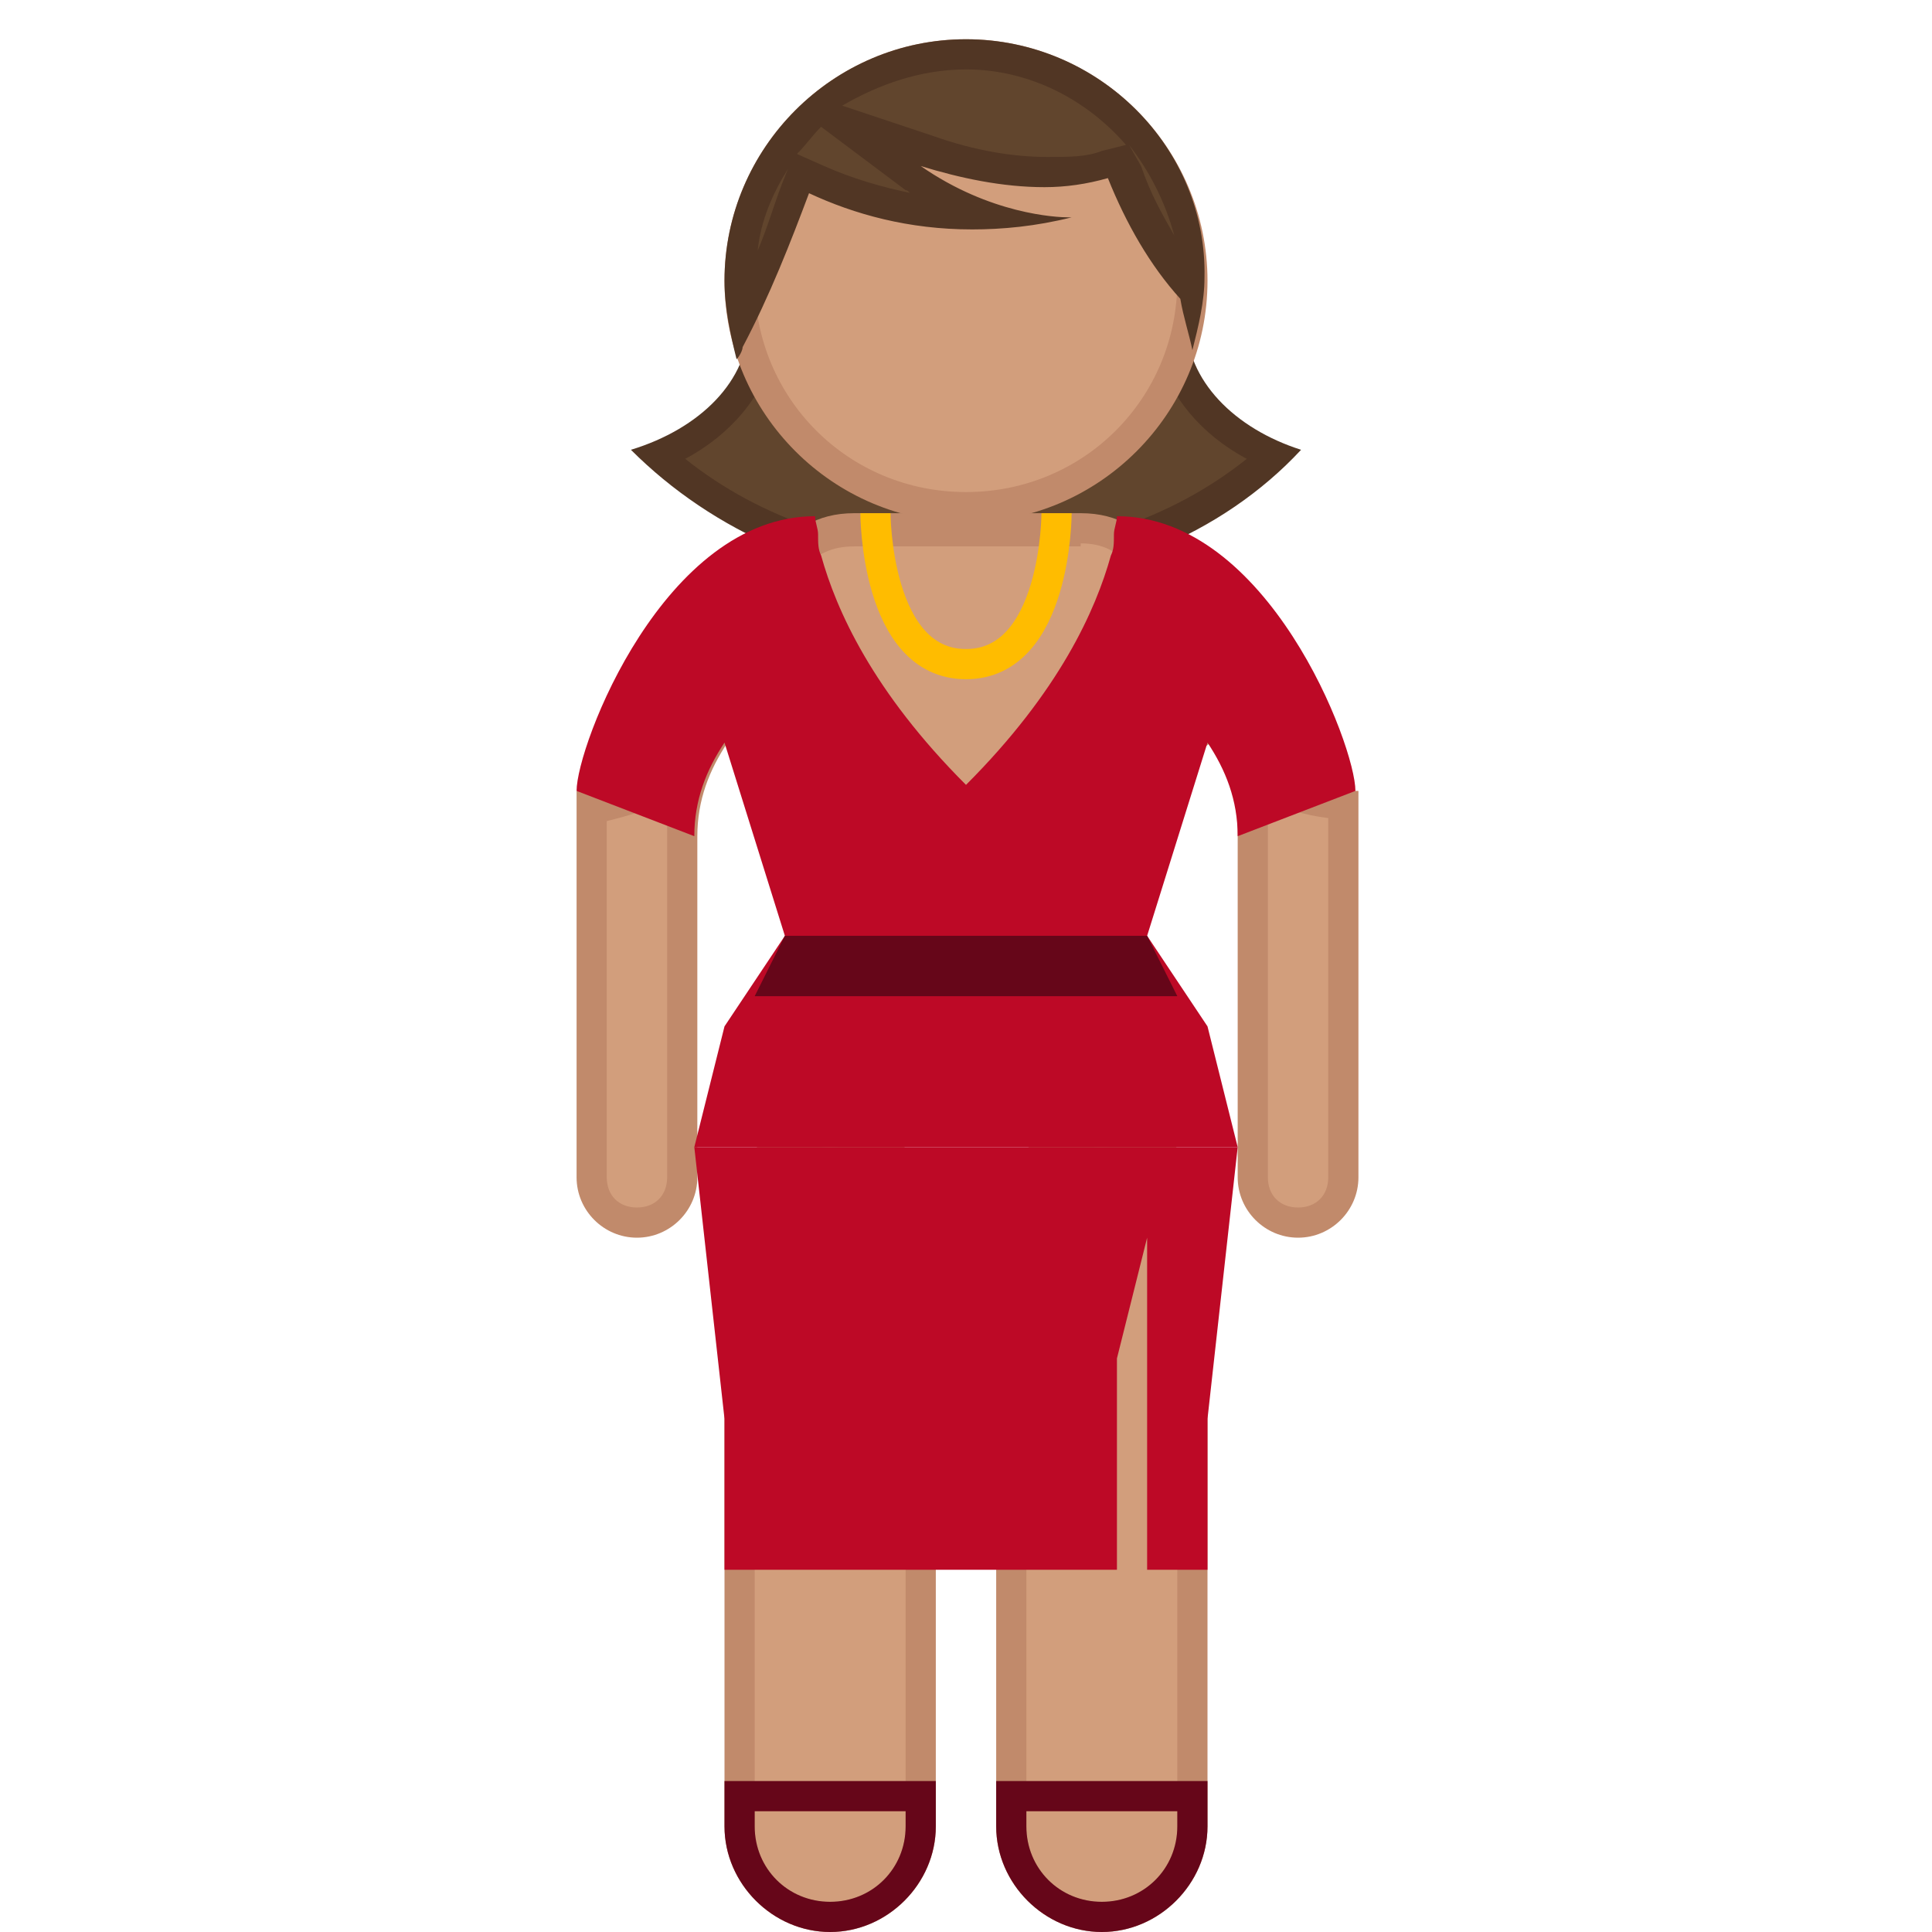 <?xml version="1.0"?>
<svg xmlns="http://www.w3.org/2000/svg" viewBox="0 0 64 64" style="enable-background:new 0 0 64 64">
  <path d="m32 18.9c-3.9 0-7.5-1.4-10.2-3.8 1.9-.8 3.2-2.3 3.4-3.9h13.5c.2 1.7 1.5 3.1 3.4 3.9-2.5 2.4-6.2 3.8-10.1 3.8" style="fill:#61452d"/>
  <path d="m38.4 11.7c.3 1.4 1.4 2.7 2.9 3.5-2.5 2-5.8 3.1-9.3 3.1s-6.8-1.1-9.3-3.1c1.5-.8 2.6-2.1 2.9-3.5h12.8m.9-1h-14.5c0 0 0 0 0 0 0 1.9-1.6 3.5-3.9 4.2 2.7 2.7 6.6 4.5 11.1 4.5s8.5-1.7 11.1-4.5c-2.2-.7-3.8-2.3-3.8-4.2z" style="fill:#513624"/>
  <path d="m27.5 63.5c-1.7 0-3-1.3-3-3v-20c0-1.7 1.3-3 3-3s3 1.3 3 3v20c0 1.7-1.3 3-3 3" style="fill:#d29e7c"/>
  <path d="m27.5 38c1.4 0 2.5 1.1 2.5 2.5v20c0 1.4-1.1 2.5-2.5 2.5s-2.5-1.1-2.5-2.5v-20c0-1.4 1.1-2.5 2.5-2.5m0-1c-1.9 0-3.5 1.6-3.5 3.5v20c0 1.9 1.6 3.5 3.5 3.5s3.5-1.6 3.5-3.5v-20c0-1.9-1.5-3.5-3.5-3.5z" style="fill:#c18a6b"/>
  <path d="m36.5 63.5c-1.7 0-3-1.3-3-3v-20c0-1.7 1.3-3 3-3s3 1.3 3 3v20c0 1.7-1.3 3-3 3" style="fill:#d29e7c"/>
  <path d="m36.5 38c1.4 0 2.5 1.1 2.5 2.5v20c0 1.4-1.1 2.5-2.5 2.5s-2.5-1.1-2.5-2.5v-20c0-1.4 1.1-2.5 2.5-2.5m0-1c-1.9 0-3.5 1.6-3.5 3.5v20c0 1.9 1.6 3.5 3.5 3.5s3.5-1.6 3.5-3.5v-20c0-1.9-1.5-3.5-3.5-3.5z" style="fill:#c18a6b"/>
  <path d="m43 40.5c-.8 0-1.5-.7-1.5-1.5v-12c-.1-1-.5-1.9-1-2.7l-.3-.4-8.2 6.5-8.1-6.5-.3.4c-.7 1-1.1 2.2-1.1 3.4v11.3c0 .8-.7 1.5-1.5 1.5s-1.5-.7-1.5-1.5v-11.8-.1-.1-.1-.3c3.5-.2 4.5-3.1 5.3-5.4.8-2.3 1.4-3.8 3.3-3.8h7.5c1.9 0 2.5 1.4 3.3 3.8.8 2.3 1.8 5.1 5.3 5.4v12.4c.3.8-.4 1.5-1.2 1.5" style="fill:#d29e7c"/>
  <path d="m35.8 18c1.5 0 2 1.1 2.9 3.4.2.7.5 1.5.9 2.2l-.2.1-7.4 6-7.3-5.9-.2-.1c.4-.8.6-1.5.9-2.2.8-2.4 1.4-3.4 2.9-3.4h7.5m6.1 8.3c.6.4 1.3.6 2.1.7v.1.6 2.2 9c0 .6-.4 1-1 1-.6 0-1-.4-1-1v-9-2.8-.2-.1c-.1-.2-.1-.3-.1-.5m-19.7 0c-.1.4-.1.9-.1 1.3v2.3 9c0 .6-.4 1-1 1-.6 0-1-.4-1-1v-11.7-.1c0 0 0 0 0 0 .8-.2 1.5-.4 2.1-.8m13.6-9.4h-7.5c-5.1 0-2.5 9.2-9.2 9.2v.6c0 .1 0 .1 0 .2v12c0 1.1.9 2 2 2 1.1 0 2-.9 2-2v-9-2.3c0-1.2.4-2.2 1-3.1l8 6.4 8-6.4c.5.7.8 1.5.9 2.4v.2 2.8 9c0 1.1.9 2 2 2 1.1 0 2-.9 2-2v-9-2.2-.6-.2-.8c-6.7 0-4.1-9.2-9.2-9.2z" style="fill:#c18a6b"/>
  <g style="fill:#bd0926">
    <path d="m41 38h-9v-12c3.1-3.1 4.3-5.8 4.8-7.6.1-.2.1-.4.1-.7 0-.2.1-.4.1-.6 5 0 7.9 7.6 7.9 9.1l-3.9 1.5c0-1.2-.4-2.2-1-3.1l-2 6.4 2 3 1 4"/>
    <path d="m23 38h9v-12c-3.1-3.1-4.3-5.8-4.8-7.6-.1-.2-.1-.4-.1-.7 0-.2-.1-.4-.1-.6-5 0-7.9 7.6-7.9 9.1l3.9 1.5c0-1.2.4-2.2 1-3.1l2 6.4-2 3-1 4"/>
  </g>
  <g style="fill:#660619">
    <path d="m30 60v.5c0 1.4-1.1 2.5-2.5 2.5s-2.5-1.1-2.5-2.5v-.5h5m1-1h-7v1.5c0 1.9 1.6 3.5 3.5 3.5s3.5-1.6 3.5-3.5v-1.5z"/>
    <path d="m39 60v.5c0 1.4-1.1 2.5-2.5 2.5s-2.5-1.1-2.5-2.5v-.5h5m1-1h-7v1.5c0 1.9 1.6 3.5 3.5 3.5s3.5-1.6 3.5-3.5v-1.5z"/>
  </g>
  <path d="m32 16.8c-4.1 0-7.5-3.4-7.5-7.5s3.4-7.5 7.5-7.5 7.5 3.4 7.5 7.5-3.3 7.5-7.5 7.5" style="fill:#d29e7c"/>
  <path d="m32 2.3c3.9 0 7 3.1 7 7s-3.1 7-7 7-7-3.1-7-7 3.2-7 7-7m0-1c-4.4 0-8 3.6-8 8 0 4.4 3.6 8 8 8s8-3.6 8-8c0-4.4-3.6-8-8-8z" style="fill:#c18a6b"/>
  <path d="m24.6 10.5c-.1-.4-.1-.8-.1-1.2 0-4.1 3.4-7.5 7.5-7.5s7.5 3.4 7.5 7.5c0 .1 0 .2 0 .2-.8-.9-1.6-2.2-2.3-3.8l-.2-.4-.4.1c-.6.2-1.2.3-1.9.3-1.2 0-2.5-.2-3.9-.7l-3-1 2.6 1.9c.8.6 1.5.9 2.2 1.2-.1 0-.2 0-.3 0-1.8 0-3.6-.4-5.2-1.2l-.5-.2-.2.5c-.5 1.6-1.1 3-1.8 4.3" style="fill:#61452d"/>
  <path d="m32 2.3c2.1 0 4 1 5.3 2.5l-.8.2c-.5.2-1.1.2-1.8.2-1.1 0-2.4-.2-3.8-.7l-3-1c1.2-.7 2.6-1.2 4.1-1.2m-4.8 1.9l2.8 2.1c.1 0 .1.1.2.1-1-.2-2-.5-2.9-.9l-.9-.4c.3-.3.5-.6.8-.9m10.2.6c.7.9 1.2 1.9 1.5 3-.4-.7-.8-1.4-1.1-2.3l-.4-.7m-11.3.8l-.2.5c-.3.8-.5 1.5-.8 2.2.1-1 .5-1.9 1-2.7m5.9-4.3c-4.4 0-8 3.6-8 8 0 .9.2 1.8.4 2.6.1-.1.2-.3.2-.4.9-1.7 1.6-3.5 2.2-5.1 1.5.7 3.3 1.2 5.4 1.2 1 0 2.1-.1 3.3-.4 0 0 0 0-.1 0-.4 0-2.6-.1-4.9-1.7 1.3.4 2.7.7 4.1.7.7 0 1.4-.1 2.1-.3.6 1.5 1.4 2.9 2.4 4 .1.6.3 1.2.4 1.7.2-.8.4-1.6.4-2.4.1-4.3-3.5-7.9-7.9-7.9z" style="fill:#513624"/>
  <path d="m37 52v-7l1-4v11h2v-5l1-9h-18l1 9v5z" style="fill:#bd0926"/>
  <path d="m29 17c0 0 0 5 3 5 3 0 3-5 3-5" style="fill:none;stroke-miterlimit:10;stroke:#ffbc00"/>
  <path d="m39 33h-14l1-2h12z" style="fill:#660619"/>
</svg>
